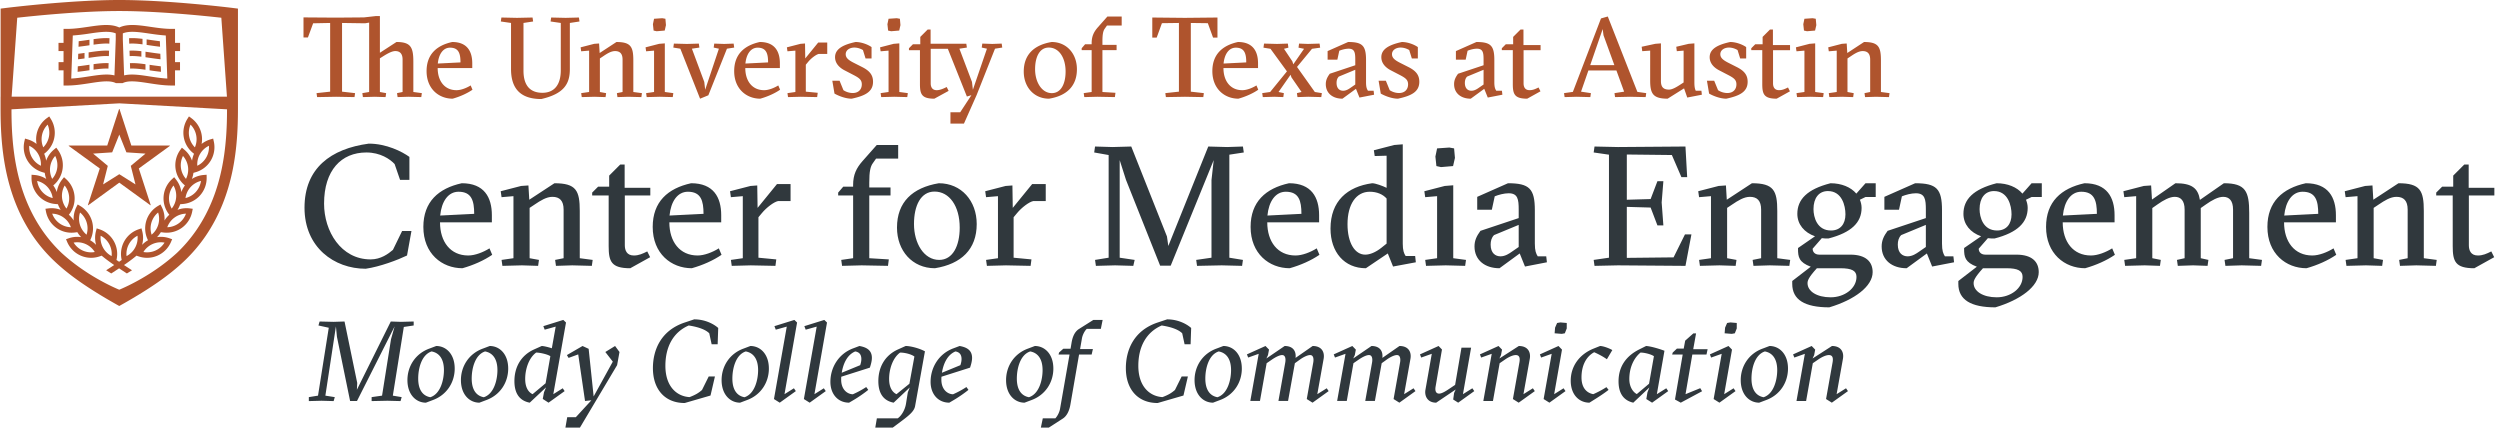 <?xml version="1.0" encoding="UTF-8"?> <svg xmlns="http://www.w3.org/2000/svg" viewBox="0 0 337 58"><g fill="none" fill-rule="evenodd"><path fill="#30383D" d="m43.86 53.333 1.269.2-.153.534-1.635-.046-1.711.046v-.535l1.238-.199 1.45-9.153-1.39-.306.153-.535 1.88.046 1.482-.046 1.712 8.283-.046.917 4.569-9.2 1.36.046 1.727-.046v.535l-1.33.2-1.482 9.26 1.192.198-.153.535-1.757-.046-2.14.046v-.535l1.406-.199 1.208-7.61.489-1.727-5.074 10.055h-.932l-1.772-8.649-.138-1.406zM56.374 51.026c0 1.712.779 2.369 1.635 2.52 1.39-.457 1.834-2.367 1.834-3.651 0-1.711-.81-2.368-1.666-2.521-1.39.458-1.803 2.368-1.803 3.652m4.92-1.345c0 1.865-1.07 3.56-2.95 4.248l-.931.352c-1.314 0-2.491-1.07-2.491-3.041 0-1.864 1.07-3.561 2.95-4.248l.932-.352c1.314 0 2.49 1.07 2.49 3.04M63.585 51.026c0 1.712.779 2.369 1.635 2.52 1.39-.457 1.834-2.367 1.834-3.651 0-1.711-.81-2.368-1.666-2.521-1.39.458-1.803 2.368-1.803 3.652m4.92-1.345c0 1.865-1.07 3.56-2.95 4.248l-.931.352c-1.314 0-2.491-1.07-2.491-3.041 0-1.864 1.07-3.561 2.95-4.248l.932-.352c1.314 0 2.49 1.07 2.49 3.04M71.79 53.135l1.756-1.467.642-3.652c-.397-.275-1.452-.49-1.91-.49-.947.673-1.482 2.155-1.482 3.56 0 1.193.473 1.804.993 2.049Zm1.374.642.168-.902.275-.657-2.2 2.063c-1.054-.2-2.063-.902-2.063-2.904 0-1.818.825-3.453 2.66-4.278l1.023-.46c.321.017.825.139 1.36.307l.52-2.918-1.483.412-.183-.474 2.69-.84.366.35-1.712 9.659 1.27-.795.258.382-2.17 1.559-.779-.504ZM79.718 53.96l-.856.092-.916-6.28-1.3.473-.228-.382 2.108-1.223.825.382.673 6.418 2.582-4.69-1.008-1.3 1.315-.81.595.81-.321 1.773-5.012 8.42h-1.956l.244-1.406h1.162zM92.292 54.326c-2.629 0-4.279-1.803-4.279-4.706 0-2.338.993-5.043 4.28-6.143l1.282-.428c1.513 0 2.675.657 3.24 1.161l-.076 2.201h-.81l-.32-1.483c-.444-.443-1.3-.825-2.767-1.054-2.079.901-3.148 2.857-3.148 5.44 0 2.75 1.497 4.11 3.255 4.217.764-.29 1.192-.534 1.681-.962l.902-1.819h.84l-.596 2.567-3.484 1.01ZM98.724 51.026c0 1.712.779 2.369 1.635 2.52 1.39-.457 1.834-2.367 1.834-3.651 0-1.711-.811-2.368-1.666-2.521-1.39.458-1.803 2.368-1.803 3.652m4.92-1.345c0 1.865-1.07 3.56-2.95 4.248l-.931.352c-1.316 0-2.492-1.07-2.492-3.041 0-1.864 1.07-3.561 2.95-4.248l.931-.352c1.316 0 2.492 1.07 2.492 3.04M104.574 44.44l-.183-.474 2.689-.84.367.351-1.697 9.658 1.269-.795.259.382-2.17 1.56-.778-.49 1.726-9.764zM108.608 44.44l-.184-.474 2.69-.84.366.351-1.696 9.658 1.268-.795.26.382-2.17 1.56-.78-.49 1.728-9.764zM113.466 50.247l2.491-1.024c.106-.336.153-.565.153-.825 0-.688-.367-.948-.826-1.024-1.1.459-1.619 1.666-1.818 2.873m3.301 1.925.275.382c-.382.32-1.253.948-1.987 1.376l-.596.35c-1.497 0-2.521-1.145-2.521-2.811 0-1.925 1.1-3.774 3.057-4.507l.855-.322c.963.169 1.681.566 1.681 1.605 0 .35-.092.779-.275 1.314l-3.851 1.223c-.015.137-.015.275-.015.397 0 1.36.855 1.956 1.574 1.97a12.235 12.235 0 0 0 1.803-.977M120.846 53.135l1.742-1.406.673-3.668c-.398-.305-1.269-.534-1.926-.534-.947.672-1.482 2.154-1.482 3.56 0 1.192.474 1.803.993 2.048Zm-2.858 4.508.214-1.253h2.812c.474-.321.978-1.101 1.115-1.972l.245-1.528.26-.656-2.17 2.047c-1.055-.2-2.062-.902-2.062-2.904 0-1.818.825-3.453 2.658-4.278l1.024-.46c.596 0 1.773.277 2.598.72l-1.33 7.396c-.122.657-.749 1.192-1.681 1.895l-1.329.993h-2.354ZM126.972 50.247l2.49-1.024c.108-.336.154-.565.154-.825 0-.688-.367-.948-.825-1.024-1.101.459-1.62 1.666-1.82 2.873m3.302 1.925.275.382c-.382.32-1.253.948-1.987 1.376l-.595.35c-1.498 0-2.522-1.145-2.522-2.811 0-1.925 1.1-3.774 3.056-4.507l.856-.322c.963.169 1.68.566 1.68 1.605 0 .35-.091.779-.274 1.314l-3.851 1.223c-.015.137-.015.275-.015.397 0 1.36.855 1.956 1.574 1.97a12.235 12.235 0 0 0 1.803-.977M137.07 51.026c0 1.712.78 2.369 1.636 2.52 1.39-.457 1.834-2.367 1.834-3.651 0-1.711-.81-2.368-1.666-2.521-1.392.458-1.804 2.368-1.804 3.652m4.922-1.345c0 1.865-1.07 3.56-2.95 4.248l-.931.352c-1.315 0-2.492-1.07-2.492-3.041 0-1.864 1.07-3.561 2.95-4.248l.931-.352c1.314 0 2.492 1.07 2.492 3.04M142.264 56.39c.336-.367.566-.902.627-1.268l1.284-7.335h-1.483l.076-.275.566-.505h.978l.138-.825c.137-.81.427-1.468.993-1.834l1.94-1.222h1.253l-.244 1.207h-1.895c-.352.336-.596.917-.657 1.314l-.245 1.406h1.728l-.169.734h-1.696l-1.177 6.8c-.137.764-.458 1.481-1.008 1.834l-1.895 1.222h-1.07l.26-1.253h1.696ZM156.046 54.326c-2.63 0-4.28-1.803-4.28-4.706 0-2.338.994-5.043 4.28-6.143l1.283-.428c1.514 0 2.675.657 3.24 1.161l-.076 2.201h-.81l-.321-1.483c-.443-.443-1.3-.825-2.765-1.054-2.08.901-3.15 2.857-3.15 5.44 0 2.75 1.499 4.11 3.256 4.217.765-.29 1.192-.534 1.68-.962l.903-1.819h.84l-.596 2.567-3.484 1.01ZM162.478 51.026c0 1.712.779 2.369 1.635 2.52 1.39-.457 1.834-2.367 1.834-3.651 0-1.711-.811-2.368-1.666-2.521-1.391.458-1.803 2.368-1.803 3.652m4.92-1.345c0 1.865-1.07 3.56-2.95 4.248l-.931.352c-1.315 0-2.491-1.07-2.491-3.041 0-1.864 1.07-3.561 2.949-4.248l.932-.352c1.315 0 2.49 1.07 2.49 3.04M173.172 46.64c1.176 0 1.574.75 1.467 1.605l2.307-1.605c1.223 0 1.635.825 1.483 1.712l-.856 4.783 1.27-.795.258.382-2.17 1.56-.779-.49.871-4.905c.107-.58-.015-1.024-.413-1.024-.397 0-.978.32-1.36.595l-.702.505-.918 5.088h-1.298l.916-5.164c.107-.58-.015-1.024-.412-1.024-.397 0-.978.336-1.36.595l-.734.505-.9 5.088h-1.3l1.131-6.357-1.42.505-.169-.428 2.505-1.13.474.488-.138.734-.213.458 2.46-1.68ZM184.875 46.64c1.177 0 1.574.75 1.467 1.605l2.307-1.605c1.223 0 1.636.825 1.483 1.712l-.855 4.783 1.268-.795.26.382-2.17 1.56-.78-.49.872-4.905c.106-.58-.016-1.024-.414-1.024-.397 0-.977.32-1.359.595l-.703.505-.917 5.088h-1.299l.916-5.164c.107-.58-.015-1.024-.412-1.024-.397 0-.978.336-1.36.595l-.734.505-.9 5.088h-1.3l1.131-6.357-1.42.505-.169-.428 2.506-1.13.474.488-.138.734-.214.458 2.46-1.68ZM191.58 48.199l-.167-.428 2.506-1.131.459.474-.856 4.982c-.122.688.107.962.474.962.443 0 1.1-.473 1.45-.703l.704-.473.856-5.012h1.299l-1.1 6.265 1.268-.795.26.382-2.17 1.559-.673-.428.123-.886.213-.46-2.628 1.774c-1.223 0-1.59-.963-1.451-1.727l.856-4.86-1.422.505ZM204.812 48.887c.107-.581.046-1.024-.489-1.024-.443 0-1.039.32-1.436.596l-.734.504-.902 5.089h-1.298l1.13-6.357-1.42.504-.168-.428L202 46.64l.474.489-.138.734-.213.459 2.613-1.682c1.223 0 1.635.826 1.482 1.712l-.856 4.783 1.27-.795.26.383-2.172 1.558-.779-.49.871-4.904ZM209.9 43.538l.442-.076.856.076v.734l-.259.657-.413.076-.963-.076.061-.764.275-.627Zm-2.155 4.66-.168-.427 2.506-1.131.474.489-1.055 6.006 1.268-.795.26.382-2.17 1.559-.779-.49 1.085-6.096-1.42.504ZM216.547 52.187l.289.367c-.458.366-1.252.901-1.97 1.344l-.611.383c-1.361 0-2.522-1.04-2.522-2.965 0-1.895 1.115-3.545 3.117-4.34l.84-.336c.398 0 1.208.29 1.65.55l-.732 1.238c-.535-.382-1.223-.734-1.712-.948-1.085.581-1.711 1.804-1.711 3.393 0 1.482.764 2.108 1.589 2.261a12.827 12.827 0 0 0 1.773-.947M220.64 53.12l1.65-1.392.657-3.713c-.397-.275-1.283-.489-1.803-.489-.764.611-1.512 1.834-1.512 3.576 0 1.07.519 1.772 1.008 2.017Zm2.704.014 1.269-.795.26.383-2.17 1.56-.78-.49.153-.902.26-.657-2.17 2.048c-1.01-.23-1.987-.933-1.987-2.874 0-2.002 1.025-3.423 2.797-4.309l.917-.458c.565.03 1.666.336 2.476.642l-1.025 5.852ZM227.209 53.135l1.987-.81.244.413-2.873 1.543-.78-.428 1.04-6.066h-1.421l.077-.26.565-.535h.917l.198-1.07 1.1-.978h.367l-.382 2.124h1.94l-.152.72h-1.91zM232.816 43.538l.443-.076.856.076v.734l-.26.657-.413.076-.962-.076.061-.764.275-.627Zm-2.154 4.66-.169-.427L233 46.64l.474.489-1.054 6.006 1.268-.795.26.382-2.17 1.559-.78-.49 1.086-6.096-1.42.504ZM236.1 51.026c0 1.712.78 2.369 1.635 2.52 1.391-.457 1.834-2.367 1.834-3.651 0-1.711-.81-2.368-1.665-2.521-1.39.458-1.804 2.368-1.804 3.652m4.921-1.345c0 1.865-1.07 3.56-2.949 4.248l-.932.352c-1.315 0-2.49-1.07-2.49-3.041 0-1.864 1.068-3.561 2.948-4.248l.932-.352c1.314 0 2.491 1.07 2.491 3.04M247.025 48.887c.108-.581.046-1.024-.49-1.024-.442 0-1.038.32-1.435.596l-.734.504-.902 5.089h-1.298l1.13-6.357-1.42.504-.17-.428 2.508-1.131.473.489-.137.734-.214.459 2.613-1.682c1.223 0 1.635.826 1.482 1.712l-.855 4.783 1.268-.795.26.383-2.171 1.558-.78-.49.872-4.904Z"></path><path fill="#AF542D" d="M16.062 13.78h.035v-.013h-.035zM24.274 6.883V5.779h-.68V3.894h-.461c-.974 0-1.942-.143-2.88-.28-.855-.125-1.663-.245-2.41-.245-.701 0-1.281.11-1.763.338-.482-.227-1.062-.338-1.764-.338-.746 0-1.554.12-2.41.245-.937.137-1.906.28-2.88.28h-.46v1.885h-.681v1.104h.68v1.495h-.672v1.104h.673v2.047h.46c1.04 0 2.062-.158 3.049-.31.834-.13 1.622-.251 2.295-.251.543 0 .95.079 1.266.243h.887c.316-.164.724-.243 1.265-.243.675 0 1.462.122 2.296.25.987.153 2.009.31 3.049.31h.46V9.483h.673V8.378h-.672V6.883h.68Zm-12.34 3.426c-.763.119-1.55.238-2.331.28l.209-5.805a27.39 27.39 0 0 0 2.228-.26c.82-.121 1.598-.234 2.276-.234.529 0 .945.067 1.287.21v.806l-.173 4.857a4.513 4.513 0 0 0-1.06-.114c-.743 0-1.565.127-2.435.26Zm8.29 0c-.87-.133-1.691-.26-2.436-.26-.398 0-.746.039-1.058.114l-.174-4.857V4.5c.343-.143.759-.21 1.287-.21.679 0 1.455.113 2.277.234.722.106 1.465.21 2.228.26l.207 5.806c-.782-.043-1.566-.162-2.33-.281Z"></path><path fill="#AF542D" d="m12.06 5.358-.136.02c-.432.064-.872.128-1.316.178l-.025.745a39.55 39.55 0 0 0 1.448-.195l.03-.005v-.743ZM12.612 5.28v.742c.783-.109 1.501-.187 2.125-.136l.025-.733c-.664-.05-1.392.023-2.15.126M12.06 8.726l-.136.02c-.472.069-.952.14-1.437.193l-.026.743a37.678 37.678 0 0 0 1.57-.208l.03-.004v-.744ZM12.612 8.648v.743c.732-.101 1.41-.177 2.004-.144l.025-.733c-.63-.032-1.317.037-2.029.134M11.946 7.059v.744l.085-.013c.984-.143 1.884-.276 2.645-.225l.026-.731c-.843-.053-1.782.082-2.756.225M11.394 7.138c-.28.04-.562.078-.846.11l-.027.743c.295-.031.586-.07.873-.11v-.743ZM19.211 5.236c-.637-.078-1.25-.125-1.815-.083l.026.733c.533-.043 1.136.008 1.79.092v-.742ZM21.55 5.556c-.444-.05-.883-.115-1.316-.178-.158-.023-.316-.047-.47-.068v.743c.12.017.241.034.363.053.476.07.958.141 1.45.194l-.027-.744ZM19.06 6.902c-.56-.063-1.1-.1-1.603-.069l.026.731c.476-.031 1.005.008 1.576.078v-.74ZM21.61 7.248a36.795 36.795 0 0 1-1.375-.187l-.623-.089v.743l.516.075c.494.073.998.146 1.51.201l-.027-.743ZM20.163 9.48a35.82 35.82 0 0 0 1.535.201l-.027-.743a39.853 39.853 0 0 1-1.437-.192l-.07-.01v.743ZM19.611 8.657c-.736-.101-1.444-.176-2.095-.142l.027.732c.612-.033 1.31.046 2.068.154v-.744ZM9.29 19.686v.001l4.16 3.024-1.603 4.928a.042.042 0 0 0 .014.025c.007.006.016.006.025.006l4.194-3.05 4.193 3.047c.009.003.018 0 .025-.003a.038.038 0 0 0 .009-.045l-1.595-4.909 4.158-3.022v-.003a.037.037 0 0 0 .026-.045c-.006-.018-.027-.028-.048-.022h-5.142l-1.59-4.892h-.001c0-.02-.016-.038-.035-.038-.02 0-.035.017-.035.038h-.002l-1.588 4.891H9.312l-.001.003a.036.036 0 0 0-.046.021c-.006.018.004.038.025.045Zm5.832.85.958-2.395.958 2.395 2.574.171-1.982 1.652.633 2.5-2.183-1.376-2.183 1.376.634-2.5-1.982-1.652 2.573-.17Z"></path><path fill="#AF542D" d="M26.406 23.203a3.497 3.497 0 0 0 2.025-1.593 3.514 3.514 0 0 0 .389-2.547l-.086-.384-.378.112a3.498 3.498 0 0 0-1.18.614c.08-.427.08-.87-.005-1.304a3.501 3.501 0 0 0-1.382-2.177l-.318-.232-.21.334a3.518 3.518 0 0 0-.478 2.534c.168.87.656 1.639 1.372 2.167-.132.3-.223.615-.267.937a3.504 3.504 0 0 0-1.064-1.507l-.304-.252-.23.32a3.528 3.528 0 0 0-.628 2.5c.117.884.56 1.687 1.25 2.257l.017.01a3.514 3.514 0 0 0-.478.897 3.496 3.496 0 0 0-.73-1.695l-.244-.31-.291.268a3.504 3.504 0 0 0-.374 4.779l.014.018a3.457 3.457 0 0 0-.652.776 3.497 3.497 0 0 0-.363-1.811l-.176-.352-.34.202a3.514 3.514 0 0 0-1.354 4.6l.01.02a3.489 3.489 0 0 0-.798.625 3.5 3.5 0 0 0 .018-1.845l-.1-.382-.373.125a3.501 3.501 0 0 0-2.291 4.138l-.354.242-.353-.242a3.505 3.505 0 0 0-2.292-4.138l-.373-.125-.1.382a3.5 3.5 0 0 0 .018 1.845 3.462 3.462 0 0 0-.798-.625l.01-.02a3.51 3.51 0 0 0-1.354-4.6l-.34-.202-.175.352a3.487 3.487 0 0 0-.363 1.81 3.487 3.487 0 0 0-.652-.775l.013-.018a3.502 3.502 0 0 0 .757-2.464 3.514 3.514 0 0 0-1.131-2.315l-.291-.268-.245.31a3.505 3.505 0 0 0-.73 1.695 3.48 3.48 0 0 0-.476-.896l.016-.011a3.514 3.514 0 0 0 .622-4.756l-.23-.321-.304.252a3.49 3.49 0 0 0-1.063 1.508 3.434 3.434 0 0 0-.268-.938 3.511 3.511 0 0 0 .894-4.701l-.21-.334-.318.232A3.501 3.501 0 0 0 4.935 18.1a3.493 3.493 0 0 0-.005 1.305 3.503 3.503 0 0 0-1.18-.614l-.377-.112-.086.384a3.509 3.509 0 0 0 2.413 4.14l.333.099c.034.28.104.555.205.82a3.447 3.447 0 0 0-1.591-.535l-.393-.032-.006.395a3.512 3.512 0 0 0 .908 2.41 3.49 3.49 0 0 0 2.309 1.14l.346.029c.09.268.217.522.37.759a3.451 3.451 0 0 0-1.667-.195l-.391.05.076.386c.174.88.666 1.65 1.386 2.175a3.47 3.47 0 0 0 2.055.665c.147 0 .294-.01.439-.026l.345-.045c.146.243.32.465.52.667a3.502 3.502 0 0 0-1.672.153l-.373.13.155.363a3.515 3.515 0 0 0 3.224 2.142c.393 0 .78-.066 1.154-.194l.274-.096c.458.389.976.777 1.688 1.265-.326.214-.684.448-1.085.704l.69.43c.392-.252.739-.48 1.054-.69.316.21.662.438 1.053.69l.69-.43c-.4-.256-.758-.49-1.082-.704.71-.488 1.228-.876 1.686-1.265l.276.096c.373.128.759.194 1.152.194.492 0 .97-.102 1.42-.302a3.517 3.517 0 0 0 1.804-1.84l.155-.363-.373-.13a3.486 3.486 0 0 0-1.672-.152c.2-.201.375-.425.52-.668l.345.045c.145.017.292.026.439.026.744 0 1.456-.23 2.056-.665a3.518 3.518 0 0 0 1.385-2.175l.076-.385-.391-.051a3.455 3.455 0 0 0-1.667.195 3.49 3.49 0 0 0 .37-.76l.346-.028a3.508 3.508 0 0 0 3.217-3.55l-.006-.395-.393.032a3.45 3.45 0 0 0-1.591.536c.102-.266.17-.541.206-.821l.332-.1Zm-19.644-.698c.074-.555.31-1.068.678-1.483.249.496.346 1.054.274 1.609a2.762 2.762 0 0 1-.678 1.482 2.759 2.759 0 0 1-.274-1.608Zm-1.104-4.267c.106-.55.373-1.048.764-1.44a2.775 2.775 0 0 1-.588 3.064 2.762 2.762 0 0 1-.176-1.624Zm-.147 4.106c-.5-.238-.918-.62-1.198-1.104a2.76 2.76 0 0 1-.37-1.59 2.764 2.764 0 0 1 1.568 2.694Zm.19 3.524a2.768 2.768 0 0 1-.69-1.48 2.75 2.75 0 0 1 1.402.833c.375.412.613.927.689 1.478a2.752 2.752 0 0 1-1.4-.831Zm3.016-.86a2.765 2.765 0 0 1 .243 3.108 2.765 2.765 0 0 1-.243-3.108Zm-.7 5.099a2.77 2.77 0 0 1-.981-1.304 2.727 2.727 0 0 1 1.542.524c.454.327.792.78.98 1.305a2.758 2.758 0 0 1-1.541-.525Zm5.552 1.668a2.771 2.771 0 0 1 1.478 2.745 2.768 2.768 0 0 1-1.16-1.146 2.76 2.76 0 0 1-.318-1.6Zm-2.8-1.501a2.762 2.762 0 0 1 .02-1.628 2.767 2.767 0 0 1 .88 2.989 2.76 2.76 0 0 1-.9-1.361Zm.389 3.504a2.774 2.774 0 0 1-1.23-1.075 2.757 2.757 0 0 1 1.618.196c.51.228.936.6 1.228 1.073-.543.1-1.107.033-1.616-.194Zm6.215-.857a2.777 2.777 0 0 1 1.164-1.146 2.752 2.752 0 0 1-.318 1.599 2.757 2.757 0 0 1-1.16 1.146 2.772 2.772 0 0 1 .314-1.6Zm4.805-.218a2.769 2.769 0 0 1-2.846 1.269 2.765 2.765 0 0 1 2.846-1.27Zm-.842-2.427a2.754 2.754 0 0 1-.9 1.359 2.758 2.758 0 0 1 .88-2.99c.17.525.178 1.092.02 1.63Zm1.452-3.75c.046-.56.255-1.084.6-1.517a2.767 2.767 0 0 1-.242 3.108 2.773 2.773 0 0 1-.358-1.591Zm1.3 3.58a2.758 2.758 0 0 1-1.54.526 2.74 2.74 0 0 1 .98-1.305c.454-.33.986-.51 1.543-.524a2.78 2.78 0 0 1-.982 1.304Zm4.076-10.455a2.776 2.776 0 0 1-1.568 2.693 2.77 2.77 0 0 1 1.568-2.693Zm-2.658-1.23a2.788 2.788 0 0 1 .178-1.622c.392.39.659.89.764 1.44a2.75 2.75 0 0 1-.176 1.623 2.78 2.78 0 0 1-.766-1.44Zm-1.114 4.21a2.784 2.784 0 0 1 .274-1.61 2.768 2.768 0 0 1 .405 3.092 2.764 2.764 0 0 1-.68-1.481Zm2.012 3.237a2.753 2.753 0 0 1-1.4.83 2.759 2.759 0 0 1 2.089-2.311 2.76 2.76 0 0 1-.69 1.48Z"></path><path fill="#AF542D" d="m32.077 1.16-.644-.08C31.347 1.067 22.767 0 16.083 0h-.008C9.393.001.814 1.068.727 1.08l-.644.08v11.871H.077v1.657c0 5 .495 11.464 4.359 17.123a20.96 20.96 0 0 0 2.786 3.286l-.001.001.022.018c2.096 2.017 4.867 3.92 8.829 6.13v.005c.002-.003.003-.003.004-.003.002 0 .002 0 .004.003v-.006c3.963-2.209 6.733-4.112 8.83-6.129a20.96 20.96 0 0 0 2.806-3.305c3.864-5.659 4.36-12.123 4.36-17.123V1.16ZM2.324 2.39c2.7-.299 8.772-.904 13.756-.904 4.983 0 11.054.605 13.755.904l.756 10.641H1.568l.756-10.64ZM26.5 30.98a19.481 19.481 0 0 1-2.642 3.104c-3.191 2.931-6.774 4.55-7.783 4.97-1.01-.42-4.591-2.039-7.783-4.97a19.422 19.422 0 0 1-2.641-3.104c-3.624-5.307-4.1-11.46-4.103-16.24l.004-.002 14.527-.807 14.524.806c-.004 4.782-.48 10.936-4.103 16.243ZM55.032 13.043l-1.436.046-.077-.535.749-.153v-4.37c0-.795-.367-1.146-.978-1.146-.46 0-1.055.336-1.62.687l-.46.291v4.538l.842.153-.076.535-1.452-.046-1.605.046-.076-.535.917-.153V3.049l-.55.092-3.102-.046v9.26l1.757.199-.077.535-2.475-.046-2.567.046-.077-.535 1.834-.199v-9.26l-2.292.046-.703 1.91h-.596V2.346l4.386.031 3.759-.031 1.635-.183h.519v4.951l2.232-1.452c1.956 0 2.276.734 2.276 2.675v4.064l1.147.153-.077.535-1.757-.046ZM62.073 8.413c0-1.177-.23-1.987-1.406-1.987-.932 0-1.528.871-1.65 2.14l3.056-.153ZM59 9.177c0 1.742.932 2.98 2.537 2.98.61 0 1.345-.291 1.91-.642l.245.581c-.734.504-1.696.932-2.674 1.207-1.85 0-3.515-1.314-3.515-3.714 0-2.261 1.36-3.468 3.453-3.927 2.018 0 2.705 1.269 2.705 2.873v.642H59ZM74.219 2.896l.076-.535 1.957.046 1.788-.046.076.535-1.3.198V9.33c0 1.987-.81 3.316-3.85 4.02-3.01 0-4.08-1.62-4.08-4.05V3.094l-1.375-.198.076-.535 2.109.046 2.093-.046.077.535-1.3.198v6.434c0 1.895.81 2.98 2.553 2.98 1.589 0 2.475-1.07 2.475-3.026V3.094l-1.375-.198ZM80.176 13.043l-1.757.046-.076-.535 1.07-.153V6.824l-1.07.091-.077-.534 1.834-.474.657-.046.077 1.283 2.261-1.482c1.956 0 2.277.657 2.277 2.491v4.248l1.161.153-.076.535-1.757-.046-1.468.046-.076-.535.765-.153v-4.37c0-.795-.353-1.146-1.009-1.146-.535 0-1.07.336-1.589.687l-.459.306v4.523l.841.153-.077.535-1.452-.046ZM88.166 2.53l1.1-.076.43.076.075.856-.168.733-1.086.092-.412-.092-.092-.856.153-.733Zm.764 10.513-1.757.046-.076-.535 1.07-.153V6.824l-1.07.092-.077-.535 1.833-.474.765-.061V12.4l1.146.153-.076.535-1.758-.046ZM95.058 12.095l1.849-5.53-.703-.153.077-.535 1.344.046 1.269-.046.076.535-.978.152-2.506 6.281-1.116.458-2.66-6.739-.946-.152.077-.535 1.756.046 1.605-.046.077.535-1.01.152 1.667 4.477zM103.538 8.413c0-1.177-.23-1.987-1.406-1.987-.933 0-1.528.871-1.65 2.14l3.056-.153Zm-3.072.764c0 1.742.932 2.98 2.536 2.98.612 0 1.346-.291 1.91-.642l.245.581c-.733.504-1.696.932-2.674 1.207-1.85 0-3.515-1.314-3.515-3.714 0-2.261 1.36-3.468 3.454-3.927 2.017 0 2.705 1.269 2.705 2.873v.642h-4.661ZM108.548 7.878l1.742-2.14h1.222v1.53h-1.131c-.366.075-1.039.58-1.451 1.084l-.306.366v3.637l1.605.153-.077.581-2.216-.046-1.711.046-.076-.535 1.069-.153V6.824l-1.069.091-.077-.535 1.834-.473.611-.046.031 2.017ZM116.325 6.747c-.153-.092-.612-.336-1.162-.336-.596 0-1.161.321-1.161.901 0 .49.382.795 1.069 1.146l1.178.596c1.023.52 1.436 1.101 1.436 1.972 0 1.375-1.117 1.895-2.873 2.277-.932 0-1.925-.459-2.323-.688l-.291-1.727h.979l.519 1.27c.32.212.764.381 1.253.381.81 0 1.223-.52 1.223-1.162 0-.596-.321-.856-1.116-1.268l-1.207-.627c-.657-.336-1.284-.917-1.284-1.772 0-1.07.994-1.666 2.766-2.048.826 0 1.712.367 2.154.688v1.528h-.81l-.35-1.13ZM119.777 2.53l1.1-.076.429.076.075.856-.167.733-1.086.092-.412-.092-.092-.856.153-.733Zm.764 10.513-1.757.046-.076-.535 1.069-.153V6.824l-1.07.092-.076-.535 1.833-.474.765-.061V12.4l1.146.153-.076.535-1.758-.046ZM128.12 16.665v-1.528h1.313l1.513-2.308-.61.184-2.568-6.434h-2.308v4.66c0 .444.168.918.81.918.443 0 .916-.214 1.345-.428l.26.52-1.926 1.054c-1.71 0-1.94-.611-1.94-1.986V6.763h-1.483v-.26l.535-.535h.993v-.993l.993-.993h.398v1.91h4.813l.077.519-1.009.153 1.696 4.477.123 1.055 1.894-5.532-.703-.153.077-.535 1.345.046 1.268-.046.077.535-.978.153-2.476 6.25-1.71 3.85h-1.82ZM141.792 12.554c1.223 0 1.85-1.253 1.85-2.903 0-1.941-.933-3.24-2.263-3.24-1.237 0-1.848 1.253-1.848 2.919 0 1.742.901 3.224 2.261 3.224m3.377-3.224c0 2.277-1.39 3.591-3.759 3.973-2.033 0-3.408-1.574-3.408-3.652 0-2.293 1.391-3.592 3.76-3.989 2.032 0 3.407 1.589 3.407 3.668M148.606 6.044h1.911v.718h-1.91v5.64l1.756.106-.076.581-2.369-.046-1.757.046-.077-.535 1.07-.153V6.762h-1.345v-.26l.46-.534h.885v-.153c0-.917.291-1.513.841-2.14l1.283-1.45h1.925v1.221h-1.986l-.29.413c-.214.29-.32.733-.32 1.727v.458ZM162.204 13.09l-2.475-.047-2.567.046-.077-.535 1.834-.199v-9.26l-2.292.03-.703 1.941h-.596V2.362l4.386.045 4.4-.045v2.704h-.595l-.703-1.94-2.293-.03v9.26l1.757.198zM167.994 8.413c0-1.177-.23-1.987-1.406-1.987-.932 0-1.527.871-1.65 2.14l3.056-.153Zm-3.072.764c0 1.742.933 2.98 2.537 2.98.61 0 1.345-.291 1.91-.642l.245.581c-.733.504-1.696.932-2.674 1.207-1.85 0-3.515-1.314-3.515-3.714 0-2.261 1.36-3.468 3.454-3.927 2.017 0 2.704 1.269 2.704 2.873v.642h-4.661ZM173.066 12.554l-.077.535-1.192-.046-1.573.046-.077-.535 1.07-.153 2.262-2.78-2.217-3.042-.948-.153.078-.55 1.757.046 1.452-.046.075.55-.595.153 1.13 1.696.123.398 1.45-2.094-.747-.153.076-.55 1.192.046 1.574-.046.077.55-1.1.153-2.018 2.445 2.4 3.377.947.153-.076.535-1.758-.046-1.452.046-.076-.535.626-.153-1.36-1.97-.122-.353-1.62 2.323zM182.691 9.406l-2.216.917c-.229.23-.306.535-.306.855 0 .78.443 1.055.886 1.055.428 0 .796-.26.994-.397l.642-.444V9.406Zm-.963-3.744c1.925 0 2.414.49 2.414 2.43v2.995c0 .657.107.901.26 1.146h.764l.061.535-1.97.382-.474-1.177-1.819 1.33c-1.314 0-2.247-.734-2.247-1.956 0-.55.2-.948.536-1.406l3.438-1.146V8.03c0-.916-.076-1.467-.902-1.467-.413 0-.917.138-1.253.276l-.26 1.207h-1.314v-1.16l2.766-1.224ZM189.964 6.747c-.154-.092-.612-.336-1.162-.336-.596 0-1.161.321-1.161.901 0 .49.382.795 1.069 1.146l1.178.596c1.023.52 1.436 1.101 1.436 1.972 0 1.375-1.116 1.895-2.873 2.277-.932 0-1.925-.459-2.323-.688l-.291-1.727h.979l.519 1.27c.32.212.764.381 1.253.381.81 0 1.222-.52 1.222-1.162 0-.596-.32-.856-1.115-1.268l-1.207-.627c-.657-.336-1.284-.917-1.284-1.772 0-1.07.994-1.666 2.766-2.048.825 0 1.712.367 2.155.688v1.528h-.81l-.351-1.13ZM199.985 9.406l-2.216.917c-.229.23-.305.535-.305.855 0 .78.443 1.055.886 1.055.428 0 .795-.26.993-.397l.642-.444V9.406Zm-.963-3.744c1.926 0 2.415.49 2.415 2.43v2.995c0 .657.107.901.26 1.146h.764l.061.535-1.97.382-.475-1.177-1.818 1.33c-1.315 0-2.247-.734-2.247-1.956 0-.55.2-.948.535-1.406l3.438-1.146V8.03c0-.916-.076-1.467-.9-1.467-.414 0-.918.138-1.254.276l-.26 1.207h-1.315v-1.16l2.766-1.224ZM202.445 6.763v-.26l.535-.535h.993v-.994l.993-.993h.397v2.093h2.308v.689h-2.293v4.476c0 .444.169.917.81.917.444 0 .78-.153 1.208-.366l.26.52-1.788.993c-1.712 0-1.941-.612-1.941-1.987V6.762h-1.482ZM216.15 4.745l-.108-.825-1.68 4.86h3.254l-1.467-4.035Zm-2.033 4.752-.993 2.858 1.33.2-.077.534-1.834-.046-1.635.046-.077-.535 1.192-.168 3.79-9.902.917-.26 3.988 10.162 1.192.168-.076.535-2.109-.046-2.017.046-.076-.535 1.298-.199-1.039-2.858h-3.774ZM228.403 11.087c0 .657.076.901.183 1.146h.764l.061.535-1.97.382-.429-1.238-2.215 1.391c-2.018 0-2.354-.718-2.354-2.49V6.823l-1.069.076-.077-.596 1.834-.397.763-.06v5.087c0 .795.337 1.146 1.086 1.146.474 0 1.085-.382 1.665-.764l.306-.198V6.824l-.917.076-.076-.596 1.681-.397.764-.06v5.24ZM234.223 6.747c-.153-.092-.61-.336-1.16-.336-.598 0-1.163.321-1.163.901 0 .49.383.795 1.07 1.146l1.177.596c1.023.52 1.436 1.101 1.436 1.972 0 1.375-1.116 1.895-2.873 2.277-.932 0-1.925-.459-2.323-.688l-.29-1.727h.978l.52 1.27c.32.212.763.381 1.252.381.811 0 1.223-.52 1.223-1.162 0-.596-.32-.856-1.116-1.268l-1.207-.627c-.657-.336-1.283-.917-1.283-1.772 0-1.07.993-1.666 2.766-2.048.825 0 1.711.367 2.154.688v1.528h-.81l-.35-1.13ZM236.071 6.763v-.26l.535-.535h.994v-.994l.993-.993h.397v2.093h2.307v.689h-2.292v4.476c0 .444.168.917.81.917.443 0 .78-.153 1.208-.366l.26.52-1.789.993c-1.712 0-1.94-.612-1.94-1.987V6.762h-1.483ZM243.236 2.53l1.1-.076.428.076.076.856-.168.733-1.084.092-.412-.092-.093-.856.153-.733ZM244 13.043l-1.757.046-.076-.535 1.07-.153V6.824l-1.07.092-.078-.535 1.835-.474.763-.061V12.4l1.146.153-.075.535-1.758-.046ZM248.355 13.043l-1.758.046-.076-.535 1.07-.153V6.824l-1.07.091-.077-.534 1.835-.474.657-.046.076 1.283 2.26-1.482c1.957 0 2.278.657 2.278 2.491v4.248l1.16.153-.075.535-1.757-.046-1.467.046-.076-.535.764-.153v-4.37c0-.795-.352-1.146-1.01-1.146-.533 0-1.07.336-1.588.687l-.46.306v4.523l.842.153-.077.535-1.451-.046Z"></path><path fill="#30383D" d="m55.464 31.14-.596 3.3c-1.237.596-3.643 1.512-5.57 1.787-4.261 0-8.25-2.887-8.25-8.226 0-5.34 3.553-7.952 8.664-8.64 2.383 0 4.492 1.077 5.477 1.788v3.093h-1.261l-.733-2.13c-.618-.665-1.925-1.559-3.804-1.559-3.391 0-5.706 2.406-5.706 6.897 0 3.713 2.269 7.517 6.279 7.517 1.375 0 2.383-.756 3.002-1.284l1.238-2.543h1.26ZM63.92 28.826c0-1.765-.344-2.98-2.108-2.98-1.398 0-2.292 1.307-2.475 3.209l4.583-.23Zm-4.606 1.145c0 2.613 1.398 4.469 3.804 4.469.917 0 2.016-.435 2.865-.962l.366.87c-1.1.757-2.544 1.399-4.01 1.81-2.773 0-5.271-1.97-5.271-5.568 0-3.391 2.04-5.202 5.179-5.89 3.025 0 4.056 1.903 4.056 4.309v.962h-6.989ZM70.36 35.769l-2.635.069-.115-.802 1.604-.229v-8.365l-1.604.138-.115-.802 2.75-.711.986-.069.114 1.925 3.392-2.222c2.933 0 3.415.985 3.415 3.735v6.371l1.74.229-.114.802-2.635-.069-2.2.069-.114-.802 1.145-.229v-6.554c0-1.192-.527-1.719-1.512-1.719-.802 0-1.604.504-2.383 1.031l-.688.458v6.784l1.26.229-.114.802-2.177-.069ZM79.825 26.35v-.389l.802-.801h1.49v-1.49l1.489-1.49h.596v3.14h3.46v1.03h-3.437v6.715c0 .665.252 1.376 1.215 1.376.664 0 1.168-.23 1.81-.551l.389.78-2.681 1.489c-2.566 0-2.91-.916-2.91-2.98V26.35h-2.223ZM94.835 28.826c0-1.765-.343-2.98-2.108-2.98-1.398 0-2.291 1.307-2.475 3.209l4.583-.23Zm-4.606 1.145c0 2.613 1.398 4.469 3.805 4.469.915 0 2.016-.435 2.864-.962l.366.87c-1.1.757-2.543 1.399-4.01 1.81-2.772 0-5.27-1.97-5.27-5.568 0-3.391 2.039-5.202 5.178-5.89 3.025 0 4.056 1.903 4.056 4.309v.962h-6.99ZM102.122 28.023l2.613-3.208h1.833v2.292h-1.696c-.55.114-1.558.87-2.177 1.626l-.458.55v5.454l2.406.23-.115.87-3.323-.068-2.566.068-.115-.802 1.605-.229v-8.364l-1.605.137-.114-.802 2.75-.71.916-.069.046 3.025ZM117.178 25.274h2.865v1.077h-2.865v8.456l2.635.16-.114.87-3.552-.068-2.635.069-.115-.802 1.604-.23v-8.455h-2.016v-.39l.687-.801H115v-.23c0-1.375.436-2.27 1.26-3.208l1.925-2.177h2.888v1.833h-2.98l-.435.619c-.321.435-.481 1.1-.481 2.59v.687ZM126.597 35.036c1.833 0 2.772-1.88 2.772-4.354 0-2.911-1.398-4.858-3.392-4.858-1.855 0-2.772 1.879-2.772 4.377 0 2.612 1.352 4.835 3.392 4.835m5.064-4.835c0 3.414-2.086 5.385-5.637 5.958-3.048 0-5.11-2.361-5.11-5.477 0-3.438 2.085-5.385 5.636-5.981 3.048 0 5.111 2.383 5.111 5.5M136.52 28.023l2.613-3.208h1.833v2.292h-1.696c-.55.114-1.558.87-2.177 1.626l-.458.55v5.454l2.406.23-.115.87-3.322-.068-2.567.068-.115-.802 1.604-.229v-8.364l-1.604.137-.115-.802 2.75-.71.917-.069.046 3.025ZM162.874 19.751l2.543.07 2.13-.07.116.802-1.947.298v13.887l1.832.298-.114.802-2.75-.069-3.323.07-.114-.803 2.062-.298V24.265l.298-2.68-5.798 14.23h-1.421l-4.606-11.572-.848-2.659v13.154l2.017.298-.183.802-2.453-.069-2.588.07-.116-.803 1.834-.298v-13.84l-1.948-.345.114-.802 2.36.07 2.522-.07 4.812 12.123.184 1.283zM175.432 28.826c0-1.765-.343-2.98-2.108-2.98-1.398 0-2.292 1.307-2.475 3.209l4.583-.23Zm-4.606 1.145c0 2.613 1.398 4.469 3.804 4.469.917 0 2.017-.435 2.865-.962l.366.87c-1.1.757-2.544 1.399-4.01 1.81-2.772 0-5.271-1.97-5.271-5.568 0-3.391 2.039-5.202 5.179-5.89 3.025 0 4.056 1.903 4.056 4.309v.962h-6.989ZM186.227 33.386l.687-.55v-6.073c-.504-.573-1.306-.916-2.27-.916-1.832 0-3 1.672-3 4.376 0 2.544 1.007 4.103 2.383 4.103.618 0 1.397-.298 2.2-.94Zm2.864-.55c0 .917.16 1.329.389 1.673h1.284l.09.848-3.07.572-.71-1.764-2.956 1.994c-2.91 0-4.766-2.177-4.766-5.34 0-3.712 2.269-5.66 5.615-6.118.457 0 1.42.366 1.947.619v-4.332l-1.604.046-.115-.779 2.75-.711 1.146-.091v13.383ZM193.72 20.003l1.65-.115.642.115.114 1.283-.252 1.1-1.627.138-.62-.138-.136-1.283.229-1.1Zm1.146 15.766-2.636.069-.114-.802 1.604-.23v-8.364l-1.604.138-.115-.802 2.75-.711 1.146-.091v9.83l1.719.23-.115.802-2.635-.07ZM204.72 30.315l-3.323 1.375c-.344.344-.458.802-.458 1.283 0 1.17.664 1.581 1.329 1.581.642 0 1.192-.389 1.489-.595l.963-.665v-2.979Zm-1.444-5.614c2.888 0 3.62.733 3.62 3.643v4.492c0 .985.162 1.352.39 1.718h1.147l.09.802-2.955.573-.711-1.764-2.727 1.994c-1.97 0-3.368-1.1-3.368-2.934 0-.825.298-1.42.802-2.108l5.156-1.719v-1.145c0-1.376-.115-2.2-1.352-2.2-.62 0-1.375.206-1.88.412l-.39 1.81h-1.97v-1.74l4.148-1.834ZM227.2 19.751l.23 4.125h-.778l-1.284-2.979-6.073-.069v6.096l3.209-.092.916-2.406h.802l-.23 2.864.23 3.094h-.802l-.916-2.406-3.21-.092v6.875l6.304-.068 1.534-3.094h.872l-.803 4.24-9.097-.07-3.163.07-.114-.803 2.062-.298V20.851l-2.062-.298.114-.802 3.163.07zM231.785 35.769l-2.635.069-.115-.802 1.604-.229v-8.365l-1.604.138-.115-.802 2.75-.711.985-.069.115 1.925 3.39-2.222c2.935 0 3.416.985 3.416 3.735v6.371l1.742.229-.115.802-2.635-.069-2.2.069-.115-.802 1.146-.229v-6.554c0-1.192-.527-1.719-1.513-1.719-.801 0-1.604.504-2.382 1.031l-.69.458v6.784l1.263.229-.116.802-2.176-.069ZM246.406 25.755c-1.238 0-1.948.962-1.948 2.429 0 1.1.48 2.887 2.36 2.887 1.238 0 1.948-.847 1.948-2.176 0-1.192-.482-3.14-2.36-3.14Zm-1.49 10.404c-1.168 1.283-1.26 1.696-1.26 2.016 0 1.078 1.237 1.902 3.117 1.902 1.879 0 3.482-1.214 3.482-2.75 0-.824-.62-1.168-2.176-1.168h-3.163Zm5.317-10.06 1.237-1.398h1.376v1.856h-1.376l-.756.367c.138.344.229.71.229 1.1 0 1.947-1.352 3.323-4.468 4.125-.321 0-.62 0-.894-.046l-1.238 1.42c0 .482.344.803.894.803h4.193c2.086 0 3.003.962 3.003 2.36 0 1.879-2.384 3.712-5.844 4.744-3.323 0-4.996-1.032-4.996-3.163v-.39l2.498-1.924c-1.604-.596-1.718-1.33-1.718-2.384v-.137l2.29-1.581c-1.442-.504-2.382-1.604-2.382-3.025 0-1.948 1.329-3.323 4.469-4.125 1.489 0 2.75.527 3.483 1.398ZM259.605 30.315l-3.323 1.375c-.344.344-.458.802-.458 1.283 0 1.17.664 1.581 1.33 1.581.641 0 1.191-.389 1.488-.595l.963-.665v-2.979Zm-1.444-5.614c2.888 0 3.621.733 3.621 3.643v4.492c0 .985.161 1.352.39 1.718h1.146l.091.802-2.956.573-.71-1.764-2.728 1.994c-1.97 0-3.368-1.1-3.368-2.934 0-.825.298-1.42.802-2.108l5.156-1.719v-1.145c0-1.376-.115-2.2-1.352-2.2-.619 0-1.375.206-1.879.412l-.39 1.81h-1.97v-1.74l4.147-1.834ZM268.795 25.755c-1.237 0-1.948.962-1.948 2.429 0 1.1.482 2.887 2.361 2.887 1.237 0 1.947-.847 1.947-2.176 0-1.192-.481-3.14-2.36-3.14Zm-1.49 10.404c-1.168 1.283-1.26 1.696-1.26 2.016 0 1.078 1.237 1.902 3.117 1.902 1.879 0 3.483-1.214 3.483-2.75 0-.824-.619-1.168-2.177-1.168h-3.163Zm5.317-10.06 1.238-1.398h1.375v1.856h-1.375l-.757.367c.138.344.23.71.23 1.1 0 1.947-1.353 3.323-4.469 4.125-.321 0-.619 0-.894-.046l-1.238 1.42c0 .482.344.803.894.803h4.194c2.086 0 3.002.962 3.002 2.36 0 1.879-2.383 3.712-5.844 4.744-3.322 0-4.995-1.032-4.995-3.163v-.39l2.497-1.924c-1.603-.596-1.718-1.33-1.718-2.384v-.137l2.291-1.581c-1.443-.504-2.382-1.604-2.382-3.025 0-1.948 1.328-3.323 4.468-4.125 1.489 0 2.75.527 3.483 1.398ZM282.66 28.826c0-1.765-.344-2.98-2.108-2.98-1.398 0-2.292 1.307-2.475 3.209l4.583-.23Zm-4.606 1.145c0 2.613 1.398 4.469 3.804 4.469.917 0 2.017-.435 2.865-.962l.366.87c-1.1.757-2.544 1.399-4.01 1.81-2.773 0-5.271-1.97-5.271-5.568 0-3.391 2.039-5.202 5.179-5.89 3.025 0 4.056 1.903 4.056 4.309v.962h-6.99ZM302.161 35.769l-2.176.069-.116-.802 1.146-.229v-6.554c0-1.192-.503-1.719-1.329-1.719-.687 0-1.535.458-2.338 1.031l-.687.481v6.761l1.032.229-.115.802-1.948-.069-2.062.069-.115-.802 1.032-.229v-6.554c0-1.192-.505-1.719-1.33-1.719-.687 0-1.535.458-2.337 1.031l-.688.481v6.761l1.146.229-.114.802-2.063-.069-2.635.069-.115-.802 1.604-.229v-8.365l-1.604.138-.115-.802 2.75-.711.986-.069.114 1.903 3.163-2.2c2.222 0 3.047.664 3.3 2.245l3.231-2.245c2.933 0 3.414 1.1 3.414 4.01v6.096l1.72.229-.116.802-2.635-.069ZM312.498 28.826c0-1.765-.344-2.98-2.108-2.98-1.398 0-2.292 1.307-2.475 3.209l4.583-.23Zm-4.606 1.145c0 2.613 1.398 4.469 3.804 4.469.917 0 2.017-.435 2.865-.962l.366.87c-1.1.757-2.544 1.399-4.01 1.81-2.773 0-5.271-1.97-5.271-5.568 0-3.391 2.039-5.202 5.179-5.89 3.025 0 4.056 1.903 4.056 4.309v.962h-6.99ZM318.937 35.769l-2.635.069-.115-.802 1.604-.229v-8.365l-1.604.138-.115-.802 2.75-.711.986-.069.114 1.925 3.392-2.222c2.933 0 3.415.985 3.415 3.735v6.371l1.741.229-.114.802-2.636-.069-2.2.069-.114-.802 1.146-.229v-6.554c0-1.192-.527-1.719-1.513-1.719-.802 0-1.604.504-2.383 1.031l-.688.458v6.784l1.261.229-.115.802-2.177-.069ZM328.402 26.35v-.389l.802-.801h1.49v-1.49l1.49-1.49h.595v3.14h3.461v1.03h-3.438v6.715c0 .665.252 1.376 1.214 1.376.665 0 1.17-.23 1.81-.551l.39.78-2.68 1.489c-2.567 0-2.91-.916-2.91-2.98V26.35h-2.224Z"></path></g></svg> 